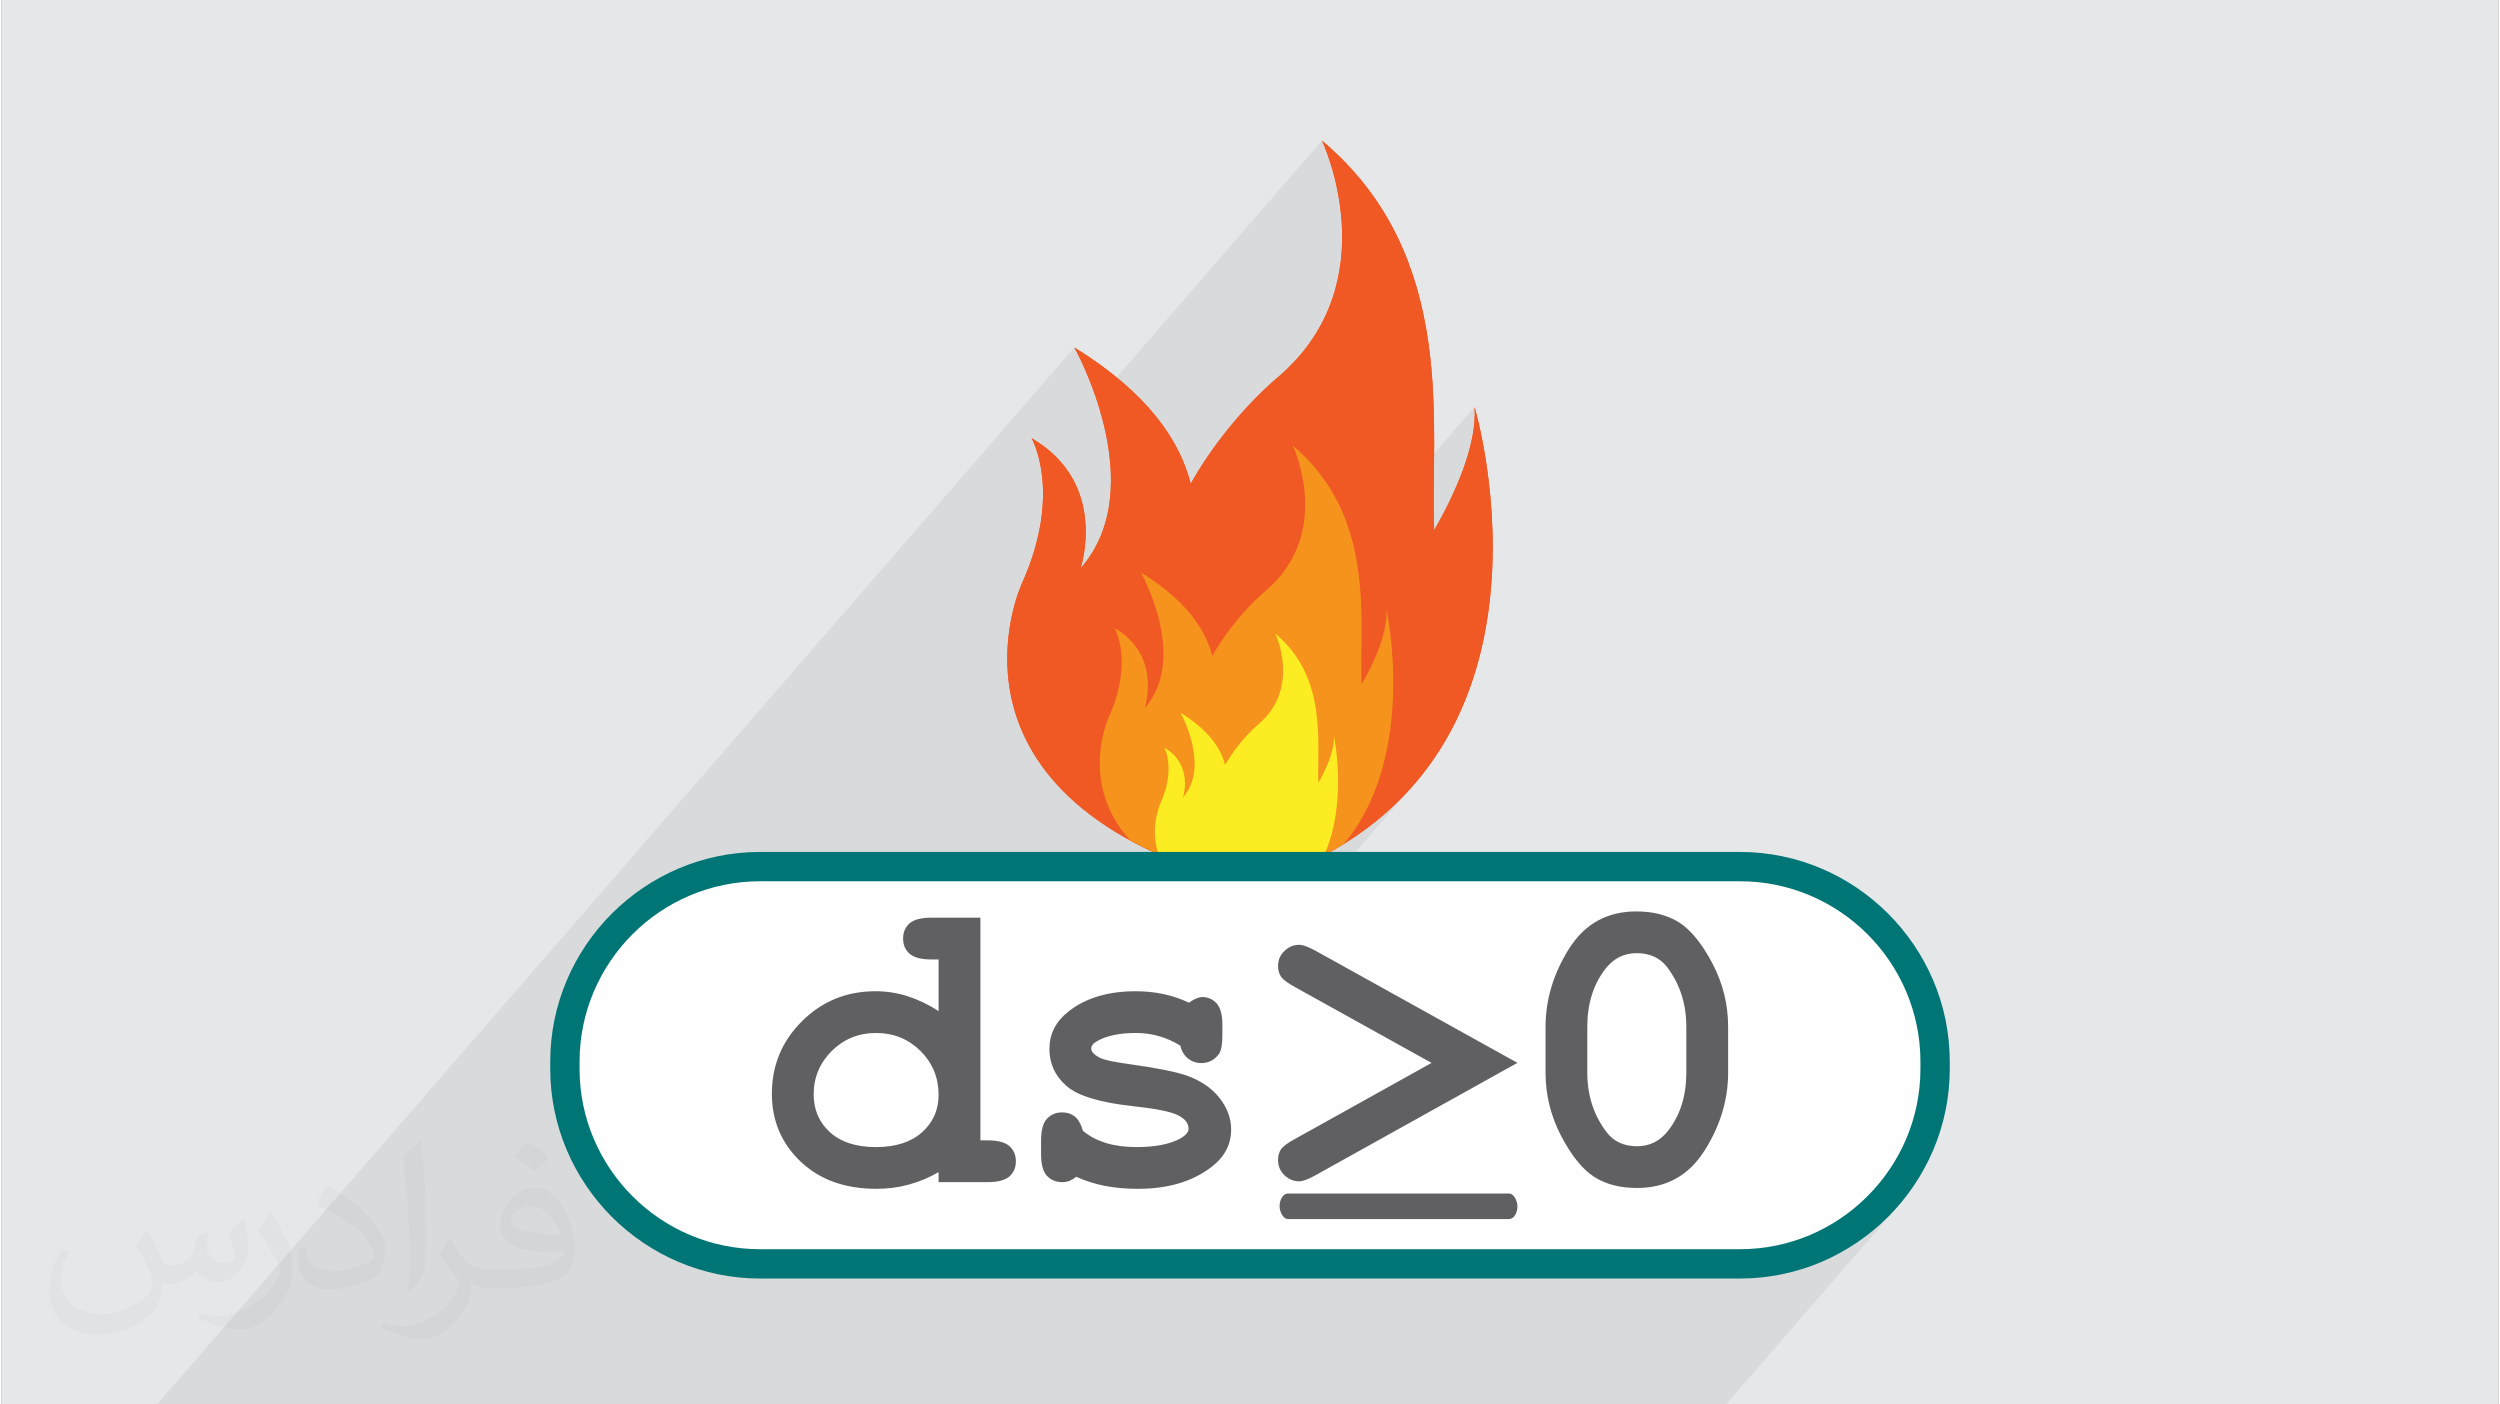 <?xml version="1.0" encoding="UTF-8"?>
<!DOCTYPE svg PUBLIC "-//W3C//DTD SVG 1.0//EN" "http://www.w3.org/TR/2001/REC-SVG-20010904/DTD/svg10.dtd">
<!-- Creator: CorelDRAW 2017 -->
<svg xmlns="http://www.w3.org/2000/svg" xml:space="preserve" width="356px" height="200px" version="1.0" shape-rendering="geometricPrecision" text-rendering="geometricPrecision" image-rendering="optimizeQuality" fill-rule="evenodd" clip-rule="evenodd"
viewBox="0 0 35600 20025"
 xmlns:xlink="http://www.w3.org/1999/xlink">
 <rect x="0" y="0" width="35600" height="20025" fill="#808080" stroke="none"/>
 <g id="__x0023_Layer_x0020_1">
  <g id="_2290467527856">
   <path fill="#E6E7E8" d="M0 0l35600 0 0 20025 -35600 0 0 -20025z"/>
   <path fill="#373435" fill-opacity="0.078" d="M18971 12132l1 -1 14 -7 323 -202 298 -222 268 -236 239 -249 -991 1141 5664 0 283 15 275 42 266 69 256 94 243 117 229 140 214 160 198 180 180 198 160 214 140 229 117 243 94 256 69 266 42 275 15 283 0 102 -15 283 -42 276 -69 265 -94 256 -117 243 -140 229 -160 214 -767 884 44 -23 125 -72 122 -78 117 -84 113 -89 109 -94 104 -99 99 -104 -2412 2779 -9 0 -266 0 -275 0 -8 0 -799 0 -362 0 -1707 0 -785 0 -431 0 -724 0 -1743 0 -90 0 -697 0 -526 0 -451 0 -629 0 -747 0 -792 0 -523 0 -344 0 -210 0 -264 0 -143 0 -31 0 -71 0 -407 0 -182 0 -4 0 -261 0 -22 0 -363 0 -31 0 -205 0 -154 0 -428 0 -137 0 -155 0 -77 0 -22 0 -5 0 -30 0 -143 0 -78 0 -143 0 -219 0 -233 0 -36 0 -130 0 -46 0 -195 0 -252 0 -19 0 -49 0 -23 0 -229 0 -221 0 -176 0 -293 0 -326 0 -119 0 -127 0 -37 0 -119 0 -313 0 -390 0 -31 0 -117 0 -373 0 -647 0 -304 0 -89 0 -328 0 -89 0 -394 0 -18 0 -275 0 -167 0 -108 0 -403 0 13080 -15071 12 23 34 65 50 103 62 138 69 168 71 193 20 62 3212 -3701 11 23 27 66 40 105 47 141 49 172 46 200 37 223 25 243 5 259 -17 272 -47 279 -80 283 -119 284 -164 280 -212 273 -1453 1675 -67 113 -2573 2964 33 159 49 175 6 15 1776 -2047 8 14 20 40 31 63 38 85 42 103 44 118 12 38 1970 -2270 6 14 17 41 25 64 29 87 30 105 28 123 23 137 15 149 3 159 -11 166 -28 171 -49 174 -73 174 -101 172 -130 168 -885 1020 -47 76 -1577 1817 7 44 39 150 11 30 1068 -1231 143 95 87 69 1122 -1293 20 19 2820 -3250 3 103 -5 106 -12 108 -18 111 -24 112 -31 114 -35 114 -39 115 -44 115 -47 114 -50 113 -52 111 -54 110 -55 107 -57 104 -56 101 -1813 2089 20 47 48 143 13 53 1051 -1210 -1 128 -19 134 -34 139 -45 140 -56 141 -62 137 -68 133 -69 126 -620 715 3 75 1 135 -1 57 221 -255 3 11 6 31 8 50 10 67 11 82 9 96 8 109 5 119 1 128 -4 136 -11 141 -17 146 -27 148 -36 148 -46 149 -57 141 113 -58z"/>
   <g>
    <path fill="#F05923" fill-rule="nonzero" d="M21002 5803c37,539 -275,1230 -576,1758 -64,-1439 369,-3901 -1600,-5556 0,0 957,2007 -618,3365 0,0 -715,575 -1254,1526 -148,-594 -592,-1284 -1658,-1942 0,0 1114,1986 87,3151 0,0 414,-1211 -698,-1858 0,0 450,770 -139,2077 0,0 -1432,3086 3238,4305 4831,-1441 3218,-6826 3218,-6826z"/>
    <path fill="#F05923" fill-rule="nonzero" d="M21002 5803c37,539 -275,1230 -576,1758 -64,-1439 369,-3901 -1600,-5556 0,0 957,2007 -618,3365 0,0 -715,575 -1254,1526 -148,-594 -592,-1284 -1658,-1942 0,0 1114,1986 87,3151 0,0 414,-1211 -698,-1858 0,0 450,770 -139,2077 0,0 -1432,3086 3238,4305 4831,-1441 3218,-6826 3218,-6826z"/>
    <path fill="#F6931D" fill-rule="nonzero" d="M19391 9761c-39,-883 226,-2393 -981,-3408 0,0 587,1231 -379,2064 0,0 -438,353 -769,936 -91,-364 -363,-788 -1017,-1191 0,0 684,1218 54,1933 0,0 253,-743 -429,-1140 0,0 276,472 -85,1274 0,0 -435,937 306,1753 448,246 1004,467 1693,647 525,-157 974,-360 1357,-598 1059,-1271 604,-3348 604,-3348 22,330 -169,754 -354,1078z"/>
    <path fill="#FBED21" fill-rule="nonzero" d="M18775 11162c-24,-552 141,-1495 -613,-2128 0,0 367,769 -237,1288 0,0 -273,221 -480,585 -56,-228 -226,-492 -635,-744 0,0 427,761 34,1207 0,0 158,-464 -268,-712 0,0 173,295 -53,796 0,0 -158,341 -27,729 367,166 793,316 1288,446 401,-120 756,-266 1073,-435 344,-768 138,-1706 138,-1706 15,207 -105,471 -220,674z"/>
    <rect fill="#FEFEFE" x="8032" y="12356" width="19536" height="5664" rx="2781" ry="2781"/>
    <path fill="#007575" fill-rule="nonzero" d="M10813 12147l13974 0c821,0 1569,337 2111,879 542,542 879,1289 879,2111l0 102c0,821 -337,1568 -879,2111 -543,542 -1290,879 -2111,879l-13974 0c-821,0 -1568,-337 -2111,-878 -542,-544 -879,-1291 -879,-2112l0 -102c0,-822 337,-1569 878,-2111 543,-542 1290,-879 2112,-879zm13974 418l-13974 0c-707,0 -1351,289 -1817,755 -466,466 -755,1110 -755,1817l0 102c0,708 289,1351 755,1817 466,466 1109,755 1817,755l13974 0c707,0 1351,-289 1816,-755 467,-466 756,-1109 756,-1817l0 -102c0,-707 -289,-1351 -755,-1817 -466,-466 -1110,-755 -1817,-755z"/>
    <path fill="#606062" fill-rule="nonzero" d="M13956 13084l0 3175 101 0c148,0 252,28 314,83 60,54 91,126 91,215 0,90 -31,161 -91,216 -62,54 -166,82 -314,82l-697 0 0 -143c-136,79 -277,138 -426,178 -148,41 -302,60 -461,60 -446,0 -807,-129 -1080,-388 -273,-259 -410,-582 -410,-968 0,-404 143,-749 430,-1034 287,-285 636,-427 1049,-427 155,0 307,23 456,71 149,48 297,118 442,213l0 -737 -101 0c-148,0 -252,-28 -314,-83 -61,-54 -91,-126 -91,-215 0,-90 30,-161 91,-216 62,-54 166,-82 314,-82l697 0zm-596 2527c0,-246 -86,-455 -258,-627 -173,-170 -384,-256 -634,-256 -248,0 -458,86 -631,256 -172,172 -258,378 -258,619 0,219 77,399 232,540 155,141 374,212 657,212 280,0 500,-71 657,-212 157,-141 235,-318 235,-532zm3448 -701c-97,-61 -198,-106 -303,-136 -106,-31 -218,-46 -333,-46 -229,0 -412,38 -547,113 -60,34 -89,70 -89,109 0,44 40,88 121,131 61,31 199,61 414,90 393,55 667,109 823,163 203,72 360,179 472,321 110,142 165,291 165,448 0,214 -93,393 -281,536 -269,207 -618,311 -1047,311 -173,0 -332,-14 -478,-43 -146,-30 -280,-73 -402,-129 -29,24 -60,43 -93,57 -33,13 -68,20 -103,20 -93,0 -167,-31 -223,-91 -55,-61 -83,-163 -83,-306l0 -201c0,-143 28,-245 83,-305 56,-61 128,-92 218,-92 71,0 132,20 180,59 49,39 88,107 115,202 90,78 199,135 326,175 127,39 274,59 440,59 272,0 484,-43 633,-128 72,-43 108,-88 108,-134 0,-79 -51,-142 -153,-193 -102,-51 -314,-93 -634,-128 -476,-51 -795,-148 -956,-291 -161,-142 -241,-317 -241,-524 0,-214 90,-392 270,-534 244,-193 564,-290 959,-290 137,0 269,13 396,40 127,27 248,68 365,123 36,-26 71,-46 103,-60 32,-13 61,-20 88,-20 82,0 149,31 204,91 54,62 81,163 81,307l0 145c0,130 -16,218 -46,264 -63,89 -148,134 -256,134 -72,0 -136,-23 -190,-67 -55,-45 -91,-106 -106,-180zm3581 245l-1943 -1079c-99,-54 -165,-101 -198,-143 -32,-43 -48,-96 -48,-161 0,-82 29,-153 90,-212 60,-59 131,-89 213,-89 50,0 128,28 232,85l2878 1598 -2878 1602c-104,58 -182,87 -232,87 -82,0 -153,-30 -213,-88 -61,-60 -90,-131 -90,-216 0,-64 16,-118 48,-161 33,-41 100,-89 199,-142l1942 -1081zm4228 -515l0 653c0,388 -112,759 -337,1113 -224,355 -545,532 -962,532 -241,0 -444,-52 -610,-158 -166,-106 -323,-300 -472,-584 -148,-284 -222,-585 -222,-903l0 -653c0,-386 111,-757 334,-1112 224,-356 544,-533 961,-533 240,0 441,52 608,156 166,105 324,299 475,583 150,284 225,586 225,906zm-596 0c0,-324 -90,-607 -272,-849 -103,-134 -248,-201 -435,-201 -181,0 -329,74 -445,221 -173,223 -260,499 -260,829l0 653c0,326 92,609 275,849 102,134 247,201 435,201 180,0 327,-74 442,-221 174,-223 260,-499 260,-829l0 -653z"/>
    <rect fill="#606062" x="18222" y="17017" width="3391" height="364" rx="119" ry="182"/>
   </g>
   <path fill="#373435" fill-opacity="0.031" d="M2082 17547c68,104 112,203 155,312 32,64 49,183 199,183 44,0 107,-14 163,-45 63,-33 111,-83 136,-159l60 -202 146 -72 10 10c-20,77 -25,149 -25,206 0,170 146,234 262,234 68,0 129,-34 129,-95 0,-81 -34,-217 -78,-339 68,-68 136,-136 214,-191l12 6c34,144 53,287 53,381 0,93 -41,196 -75,264 -70,132 -194,238 -344,238 -114,0 -241,-58 -328,-163l-5 0c-82,101 -209,193 -412,193l-63 0c-10,134 -39,229 -83,314 -121,237 -480,404 -818,404 -470,0 -706,-272 -706,-633 0,-223 73,-431 185,-578l92 38c-70,134 -117,262 -117,385 0,338 275,499 592,499 294,0 658,-187 724,-404 -25,-237 -114,-348 -250,-565 41,-72 94,-144 160,-221l12 0zm5421 -1274c99,62 196,136 291,221 -53,74 -119,142 -201,202 -95,-77 -190,-143 -287,-213 66,-74 131,-146 197,-210zm51 926c-160,0 -291,105 -291,183 0,168 320,219 703,217 -48,-196 -216,-400 -412,-400zm-359 895c208,0 390,-6 529,-41 155,-39 286,-118 286,-171 0,-15 0,-31 -5,-46 -87,8 -187,8 -274,8 -282,0 -498,-64 -583,-222 -21,-44 -36,-93 -36,-149 0,-152 66,-303 182,-406 97,-85 204,-138 313,-138 197,0 354,158 464,408 60,136 101,293 101,491 0,132 -36,243 -118,326 -153,148 -435,204 -867,204l-196 0 0 0 -51 0c-107,0 -184,-19 -245,-66l-10 0c3,25 5,50 5,72 0,97 -32,221 -97,320 -192,287 -400,410 -580,410 -182,0 -405,-70 -606,-161l36 -70c65,27 155,46 279,46 325,0 752,-314 805,-619 -12,-25 -34,-58 -65,-93 -95,-113 -155,-208 -211,-307 48,-95 92,-171 133,-239l17 -2c139,282 265,445 546,445l44 0 0 0 204 0zm-1408 299c24,-130 26,-276 26,-413l0 -202c0,-377 -48,-926 -87,-1282 68,-75 163,-161 238,-219l22 6c51,450 63,972 63,1452 0,126 -5,250 -17,340 -7,114 -73,201 -214,332l-31 -14zm-1449 -596c7,177 94,318 398,318 189,0 349,-50 526,-135 32,-14 49,-33 49,-49 0,-111 -85,-258 -228,-392 -139,-126 -323,-237 -495,-311 -59,-25 -78,-52 -78,-77 0,-51 68,-158 124,-235l19 -2c197,103 417,256 580,427 148,157 240,316 240,489 0,128 -39,250 -102,361 -216,109 -446,192 -674,192 -277,0 -466,-130 -466,-436 0,-33 0,-84 12,-150l95 0zm-501 -503l172 278c63,103 122,215 122,392l0 227c0,183 -117,379 -306,573 -148,132 -279,188 -400,188 -180,0 -386,-56 -624,-159l27 -70c75,21 162,37 269,37 342,-2 692,-252 852,-557 19,-35 26,-68 26,-90 0,-36 -19,-75 -34,-110 -87,-165 -184,-315 -291,-453 56,-89 112,-174 173,-258l14 2z"/>
  </g>
 </g>
</svg>
